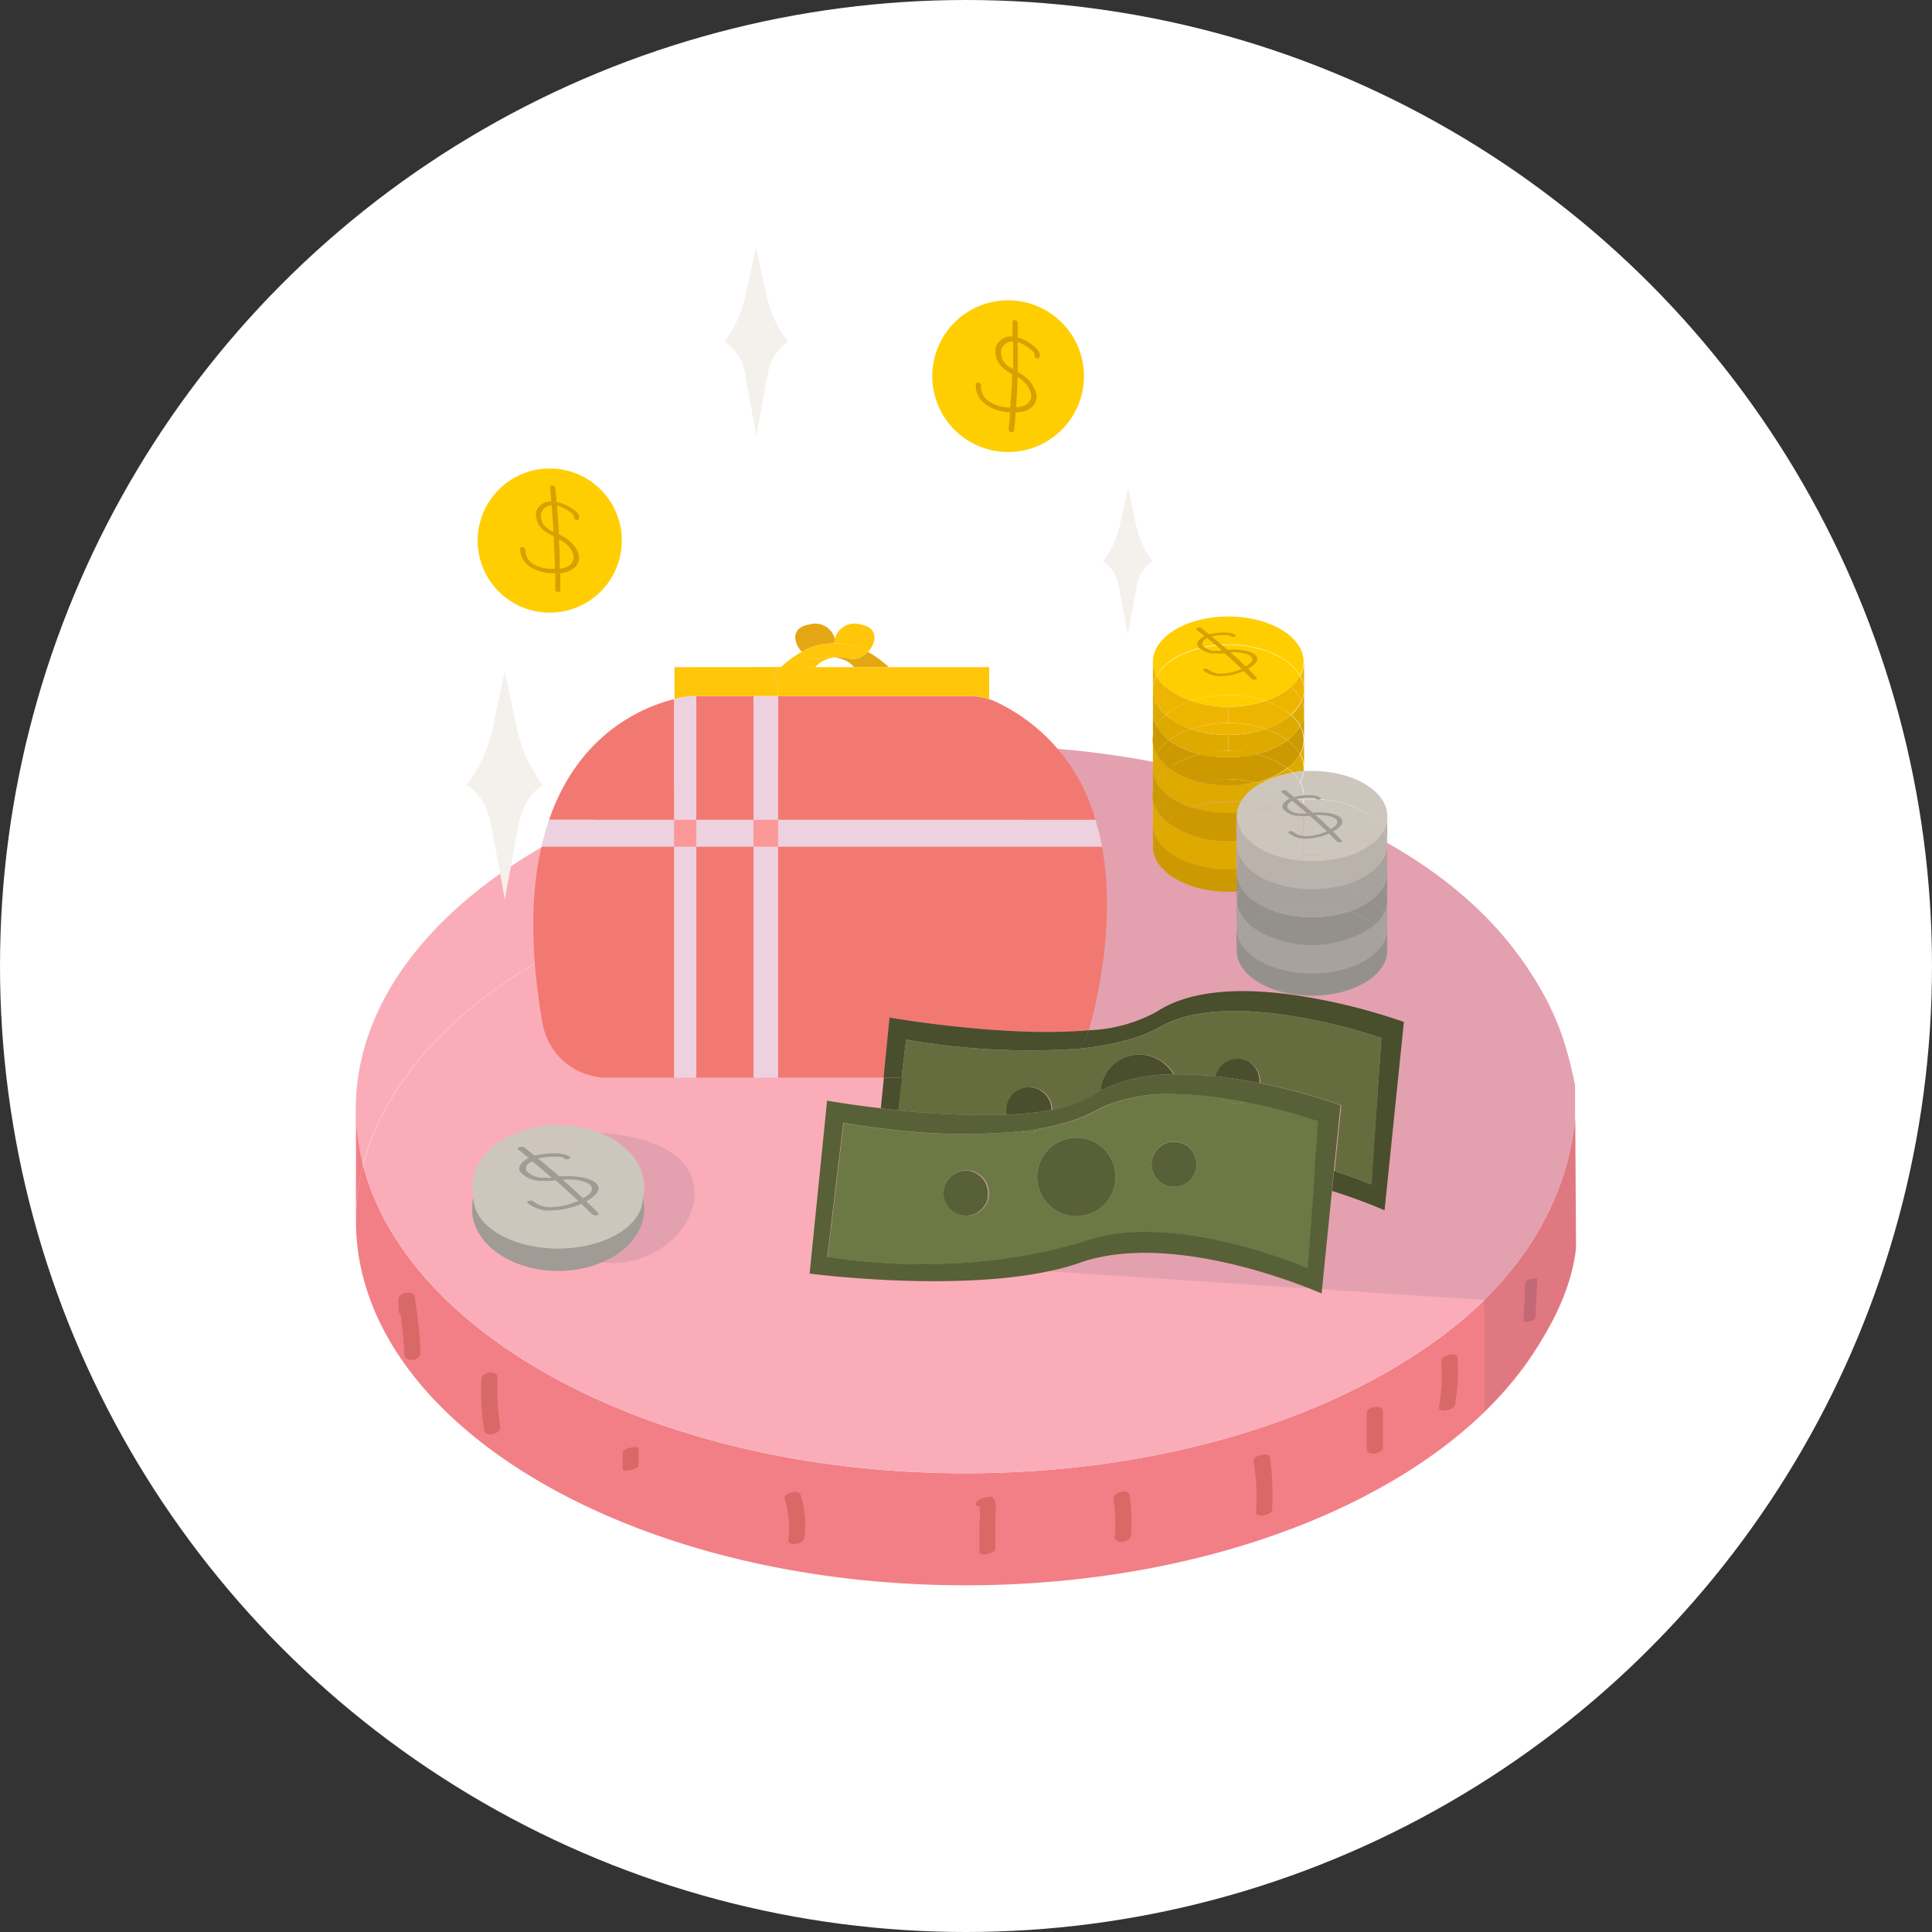 <svg xmlns="http://www.w3.org/2000/svg" viewBox="0 0 200 200"><rect x="0" y="0" width="200" height="200" fill="#333333" stroke="none"/><defs><style>.cls-1{fill:#fff;}.cls-2{fill:#cf717d;}.cls-3{fill:#f27f86;}.cls-4{fill:#faadb9;}.cls-5{fill:#e07881;}.cls-6{fill:#e3a1b0;}.cls-7{fill:#94918d;}.cls-8{fill:#a7a29d;}.cls-9{fill:#b9b3ac;}.cls-10{fill:#cdc6bd;}.cls-11{fill:#deaa00;}.cls-12{fill:#cc9a00;}.cls-13{fill:#eeb500;}.cls-14{fill:#ffce00;}.cls-15{fill:#494e2d;}.cls-16{fill:#6c7944;}.cls-17{fill:#f27972;}.cls-18{fill:#edd1df;}.cls-19{fill:#656d3f;}.cls-20{fill:#586037;}.cls-21{fill:#e4a713;}.cls-22{fill:#ffc60a;}.cls-23{fill:#fb9898;}.cls-24{fill:#a09b94;}.cls-25{fill:#f4f1ec;}.cls-26{fill:#d6a200;}.cls-27{fill:#d96967;}.cls-28{fill:#c36976;}</style></defs><g id="レイヤー_2" data-name="レイヤー 2"><g id="レイヤー_1-2" data-name="レイヤー 1"><circle class="cls-1" cx="100" cy="100" r="100"/><path class="cls-2" d="M99.16,133.13v2.67c0,.79,1.68.48,1.68-.16V133c0-.78-1.68-.48-1.68.17Z"/><path class="cls-2" d="M99,127a12.83,12.83,0,0,0,.39,3.95c.16.61,1.82.17,1.66-.45a11.49,11.49,0,0,1-.38-3.69c0-.71-1.63-.4-1.67.19Z"/><path class="cls-3" d="M163,114.81v11.6a23,23,0,0,0-.74-5.79A23.14,23.14,0,0,0,163,114.81Z"/><path class="cls-4" d="M163,114.81a23.14,23.14,0,0,1-.74,5.81c-4.67-18.07-30.8-31.91-62.34-31.91s-57.68,13.84-62.35,31.91a23.61,23.61,0,0,1-.74-5.81c0-20.82,28.25-37.7,63.09-37.7S163,94,163,114.81Z"/><path class="cls-3" d="M162.28,120.62a23,23,0,0,1,.74,5.79c0,20.82-28.25,37.7-63.08,37.7s-63.09-16.88-63.09-37.7a23.45,23.45,0,0,1,.74-5.79c4.68,18.06,30.81,31.89,62.35,31.89S157.61,138.68,162.28,120.62Z"/><path class="cls-4" d="M99.94,88.71c31.54,0,57.67,13.84,62.34,31.91-4.67,18.06-30.81,31.89-62.34,31.89s-57.67-13.83-62.35-31.89C42.26,102.55,68.4,88.71,99.94,88.71Z"/><path class="cls-3" d="M36.85,114.81a23.61,23.61,0,0,0,.74,5.81,23.45,23.45,0,0,0-.74,5.79Z"/><path class="cls-5" d="M163.07,115.75l.08,13.5c-.84,7.1-6.05,13.39-9.5,16.84v-11.5h0C161,127.39,162.71,119.87,163.07,115.75Z"/><path class="cls-6" d="M163.05,112.34l0,3.41c-.36,4.12-2.09,11.64-9.42,18.83l-69-4.55,24.24-52.54S156.85,79.8,163.05,112.34Z"/><path class="cls-6" d="M71.29,121.17c2.87,5-4.67,12.92-13.51,8.08s-.86-12-.86-12S68.41,116.15,71.29,121.17Z"/><path class="cls-7" d="M143.61,96.08V98.4a2.9,2.9,0,0,0-.24-1.16A2.9,2.9,0,0,0,143.61,96.08Z"/><path class="cls-8" d="M143.61,93.18v2.9a3,3,0,0,0-.38-1.45A3,3,0,0,0,143.61,93.18Z"/><path class="cls-7" d="M143.61,90.28v2.9a3,3,0,0,0-.38-1.45A3,3,0,0,0,143.61,90.28Z"/><path class="cls-8" d="M143.61,87.38v2.9a3,3,0,0,0-.38-1.45A3,3,0,0,0,143.61,87.38Z"/><path class="cls-9" d="M143.61,84.48v2.9a3,3,0,0,0-.38-1.45A3,3,0,0,0,143.61,84.48Z"/><path class="cls-9" d="M141.93,87.38a4.64,4.64,0,0,0,1.3-1.45,3,3,0,0,1,0,2.9A4.64,4.64,0,0,0,141.93,87.38Z"/><path class="cls-8" d="M143.61,90.28a3,3,0,0,1-.38,1.45,4.64,4.64,0,0,0-1.3-1.45,4.64,4.64,0,0,0,1.3-1.45A3,3,0,0,1,143.61,90.28Z"/><path class="cls-7" d="M141.93,93.18a4.53,4.53,0,0,0,1.3-1.45,3,3,0,0,1,0,2.9A4.64,4.64,0,0,0,141.93,93.18Z"/><path class="cls-7" d="M135.82,100.75c3.64,0,6.69-1.49,7.55-3.51a2.9,2.9,0,0,1,.24,1.16c0,2.58-3.49,4.67-7.79,4.67a13.66,13.66,0,0,1-1.95-.14c-3.36-.53-5.85-2.35-5.85-4.53a2.91,2.91,0,0,1,.25-1.16C129.13,99.26,132.18,100.75,135.82,100.75Z"/><path class="cls-8" d="M143.23,94.63a3,3,0,0,1,.38,1.45,2.9,2.9,0,0,1-.24,1.16,4.08,4.08,0,0,0-1.08-1.45A4.07,4.07,0,0,0,143.23,94.63Z"/><path class="cls-8" d="M143.37,97.24c-.86,2-3.91,3.51-7.55,3.51s-6.69-1.49-7.55-3.51a4.17,4.17,0,0,1,1.08-1.45,11.19,11.19,0,0,0,12.94,0A4.08,4.08,0,0,1,143.37,97.24Z"/><path class="cls-7" d="M143.23,94.63a4.07,4.07,0,0,1-.94,1.16,7.76,7.76,0,0,0-2.61-1.45,7.69,7.69,0,0,0,2.25-1.16A4.64,4.64,0,0,1,143.23,94.63Z"/><path class="cls-9" d="M143.23,88.83a4.64,4.64,0,0,1-1.3,1.45,8.77,8.77,0,0,0-3.25-1.45,8.77,8.77,0,0,0,3.25-1.45A4.64,4.64,0,0,1,143.23,88.83Z"/><path class="cls-8" d="M143.23,91.73a4.53,4.53,0,0,1-1.3,1.45,8.64,8.64,0,0,0-3.27-1.45,8.64,8.64,0,0,0,3.27-1.45A4.64,4.64,0,0,1,143.23,91.73Z"/><path class="cls-7" d="M139.68,94.34a7.76,7.76,0,0,1,2.61,1.45,11.19,11.19,0,0,1-12.94,0,7.8,7.8,0,0,1,2.6-1.45,12.36,12.36,0,0,0,7.73,0Z"/><path class="cls-9" d="M138.66,91.73a12.81,12.81,0,0,1-5.69,0,12.81,12.81,0,0,1,5.69,0Z"/><path class="cls-8" d="M139.68,94.34a11.93,11.93,0,0,0-3.86-.61V92.05a12.29,12.29,0,0,0,2.84-.32,8.64,8.64,0,0,1,3.27,1.45A7.69,7.69,0,0,1,139.68,94.34Z"/><path class="cls-8" d="M135.82,93.73a11.93,11.93,0,0,1,3.86.61,12.36,12.36,0,0,1-7.73,0A12,12,0,0,1,135.82,93.73Z"/><path class="cls-8" d="M135.82,92.05v1.68a12,12,0,0,0-3.87.61,7.82,7.82,0,0,1-2.25-1.16A8.78,8.78,0,0,1,133,91.73,12.38,12.38,0,0,0,135.82,92.05Z"/><path class="cls-10" d="M135.82,88.5c-.3,0-.59,0-.87,0V85.64q.42,0,.87,0a10.3,10.3,0,0,1,6.11,1.77,8.77,8.77,0,0,1-3.25,1.45A12.46,12.46,0,0,0,135.82,88.5Z"/><path class="cls-10" d="M135,85.32V82.74q.42,0,.87,0c3.46,0,6.4,1.35,7.41,3.22a4.64,4.64,0,0,1-1.3,1.45,10.3,10.3,0,0,0-6.11-1.77q-.45,0-.87,0Z"/><path class="cls-10" d="M135.82,79.81c4.3,0,7.79,2.09,7.79,4.67a3,3,0,0,1-.38,1.45c-1-1.87-3.95-3.22-7.41-3.22q-.45,0-.87,0v-2.9Q135.37,79.81,135.82,79.81Z"/><path class="cls-10" d="M135,88.53c.28,0,.57,0,.87,0a12.46,12.46,0,0,1,2.86.33,12.47,12.47,0,0,1-2.86.32c-.43,0-.85,0-1.26-.05a3.28,3.28,0,0,0,.24-.55Z"/><path class="cls-10" d="M135,87.64v.89l-.15,0A2.85,2.85,0,0,0,135,87.64Z"/><path class="cls-10" d="M135,85.64v2a2.9,2.9,0,0,0-.24-1.16,3.26,3.26,0,0,0,.22-.84Z"/><path class="cls-10" d="M135,82.74v2.58a3,3,0,0,0-.38-1.45,3.11,3.11,0,0,0,.36-1.13Z"/><path class="cls-10" d="M135,79.84v2.58a3,3,0,0,0-.38-1.45,3.11,3.11,0,0,0,.36-1.13Z"/><path class="cls-11" d="M135,76.62v2.89a3,3,0,0,0-.38-1.44A3,3,0,0,0,135,76.62Z"/><path class="cls-12" d="M135,73.72v2.9a3,3,0,0,0-.38-1.45A3,3,0,0,0,135,73.72Z"/><path class="cls-11" d="M135,71.4v2.32a2.9,2.9,0,0,0-.24-1.16A2.9,2.9,0,0,0,135,71.4Z"/><path class="cls-13" d="M135,68.5v2.9a3,3,0,0,0-.38-1.45A3,3,0,0,0,135,68.5Z"/><path class="cls-11" d="M135,73.72a3,3,0,0,1-.38,1.45,4.29,4.29,0,0,0-.95-1.16,4.11,4.11,0,0,0,1.09-1.45A2.9,2.9,0,0,1,135,73.72Z"/><path class="cls-12" d="M133.27,76.62a4.64,4.64,0,0,0,1.3-1.45,3,3,0,0,1,0,2.9A4.53,4.53,0,0,0,133.27,76.62Z"/><path class="cls-11" d="M133.27,79.51a4.5,4.5,0,0,0,1.3-1.44,3,3,0,0,1,.38,1.44c0,.11,0,.22,0,.33-.39,0-.76.07-1.13.13A6,6,0,0,0,133.27,79.51Z"/><path class="cls-10" d="M133.27,82.42a4.64,4.64,0,0,0,1.3-1.45,3,3,0,0,1,.38,1.45c0,.1,0,.21,0,.32-.39,0-.77.07-1.13.12C133.63,82.71,133.46,82.56,133.27,82.42Z"/><path class="cls-13" d="M134.71,72.56a4,4,0,0,0-1.09-1.45,4.29,4.29,0,0,0,.95-1.16A3,3,0,0,1,135,71.4,2.9,2.9,0,0,1,134.71,72.56Z"/><path class="cls-10" d="M134.25,85.7a4.92,4.92,0,0,0-.63-.67,4.62,4.62,0,0,0,.95-1.16,3,3,0,0,1,.38,1.45c0,.1,0,.21,0,.32-.23,0-.46,0-.68.06Z"/><path class="cls-14" d="M127.15,63.82c4.31,0,7.8,2.1,7.8,4.68a3,3,0,0,1-.38,1.45c-1-1.87-3.95-3.23-7.42-3.23s-6.4,1.36-7.41,3.23a2.9,2.9,0,0,1-.39-1.45C119.35,65.92,122.85,63.82,127.15,63.82Z"/><path class="cls-10" d="M134.93,85.64a3.26,3.26,0,0,1-.22.84,3.47,3.47,0,0,0-.46-.78C134.47,85.68,134.7,85.65,134.93,85.64Z"/><path class="cls-10" d="M134.93,79.84a3.11,3.11,0,0,1-.36,1.13,4.46,4.46,0,0,0-.77-1C134.17,79.91,134.54,79.87,134.93,79.84Z"/><path class="cls-10" d="M134.93,82.74a3.11,3.11,0,0,1-.36,1.13,4.83,4.83,0,0,0-.77-1C134.16,82.81,134.54,82.77,134.93,82.74Z"/><path class="cls-10" d="M134.8,88.55a3.28,3.28,0,0,1-.24.55,13,13,0,0,1-1.6-.27A10.87,10.87,0,0,1,134.8,88.55Z"/><path class="cls-10" d="M134.25,85.7a3.47,3.47,0,0,1,.46.78,4.89,4.89,0,0,1-2.21,2.23,8.57,8.57,0,0,1-2.8-1.33,9.59,9.59,0,0,1,4.55-1.68Z"/><path class="cls-13" d="M134.71,72.56A4.11,4.11,0,0,1,133.62,74,7.43,7.43,0,0,0,131,72.56a7.76,7.76,0,0,0,2.61-1.45A4,4,0,0,1,134.71,72.56Z"/><path class="cls-14" d="M134.57,70a4.29,4.29,0,0,1-.95,1.16,11.19,11.19,0,0,0-12.94,0,4.36,4.36,0,0,1-.94-1.16c1-1.87,4-3.23,7.41-3.23S133.55,68.08,134.57,70Z"/><path class="cls-11" d="M133.62,74a4.29,4.29,0,0,1,.95,1.16,4.64,4.64,0,0,1-1.3,1.45A7.75,7.75,0,0,0,131,75.46,7.76,7.76,0,0,0,133.62,74Z"/><path class="cls-10" d="M133.8,80a4.46,4.46,0,0,1,.77,1,4.64,4.64,0,0,1-1.3,1.45,8.47,8.47,0,0,0-2.8-1.33A9.75,9.75,0,0,1,133.8,80Z"/><path class="cls-10" d="M133.8,82.86a4.83,4.83,0,0,1,.77,1,4.62,4.62,0,0,1-.95,1.16,7.48,7.48,0,0,0-2.46-1.4A10.73,10.73,0,0,1,133.8,82.86Z"/><path class="cls-12" d="M134.57,78.07a4.5,4.5,0,0,1-1.3,1.44A8.89,8.89,0,0,0,130,78.07a9.06,9.06,0,0,0,3.26-1.45A4.53,4.53,0,0,1,134.57,78.07Z"/><path class="cls-9" d="M134.56,89.1a5.72,5.72,0,0,1-2.75,2.29,7.93,7.93,0,0,1-2.11-1.11A8.73,8.73,0,0,1,133,88.83,13,13,0,0,0,134.56,89.1Z"/><path class="cls-9" d="M135.82,91.41a12.38,12.38,0,0,0-2.85.32c-.4-.1-.79-.21-1.16-.34a5.72,5.72,0,0,0,2.75-2.29c.41,0,.83.05,1.26.05a12.47,12.47,0,0,0,2.86-.32,8.77,8.77,0,0,1,3.25,1.45,8.64,8.64,0,0,1-3.27,1.45A12.29,12.29,0,0,0,135.82,91.41Z"/><path class="cls-10" d="M132.5,88.71a4.89,4.89,0,0,0,2.21-2.23,2.9,2.9,0,0,1,.24,1.16,2.85,2.85,0,0,1-.15.91,10.87,10.87,0,0,0-1.84.28Z"/><path class="cls-14" d="M127.15,69.05a9.91,9.91,0,0,1,6.47,2.06A7.76,7.76,0,0,1,131,72.56a12.29,12.29,0,0,0-7.71,0,7.81,7.81,0,0,1-2.62-1.45A9.93,9.93,0,0,1,127.15,69.05Z"/><path class="cls-12" d="M130,78.07a8.89,8.89,0,0,1,3.26,1.44A8.77,8.77,0,0,1,130,81a12.39,12.39,0,0,0-5.68,0A8.77,8.77,0,0,1,121,79.51a8.86,8.86,0,0,1,3.27-1.44,12.89,12.89,0,0,0,2.85.32A13,13,0,0,0,130,78.07Z"/><path class="cls-10" d="M130.47,81.09a8.47,8.47,0,0,1,2.8,1.33A8.27,8.27,0,0,1,131,83.58a11.42,11.42,0,0,0-2.59-.56A5.06,5.06,0,0,1,130.47,81.09Z"/><path class="cls-10" d="M131.16,83.63a7.48,7.48,0,0,1,2.46,1.4,8.9,8.9,0,0,1-4.44,1.9,4.19,4.19,0,0,1-.77-1A5.63,5.63,0,0,1,131.16,83.63Z"/><path class="cls-8" d="M131.81,91.39a10.93,10.93,0,0,1-3.09.82,3,3,0,0,1-.31-.48,4.6,4.6,0,0,1,1.29-1.45A7.93,7.93,0,0,0,131.81,91.39Z"/><path class="cls-9" d="M132.5,88.71a10.14,10.14,0,0,1-3.32,1.12,4.19,4.19,0,0,1-.77-1,4.6,4.6,0,0,1,1.29-1.45A8.57,8.57,0,0,0,132.5,88.71Z"/><path class="cls-11" d="M130,81a8.77,8.77,0,0,0,3.28-1.46,6,6,0,0,1,.53.46,9.75,9.75,0,0,0-3.33,1.12A3.74,3.74,0,0,0,130,81Z"/><path class="cls-10" d="M131,83.58a8.27,8.27,0,0,0,2.26-1.16c.19.14.36.29.53.44a10.73,10.73,0,0,0-2.64.77Z"/><path class="cls-7" d="M129.7,93.18A7.82,7.82,0,0,0,132,94.34a7.8,7.8,0,0,0-2.6,1.45,4.07,4.07,0,0,1-.94-1.16A4.6,4.6,0,0,1,129.7,93.18Z"/><path class="cls-10" d="M131,83.58a11.69,11.69,0,0,1-3,.58,2.88,2.88,0,0,1,.37-1.14A11.42,11.42,0,0,1,131,83.58Z"/><path class="cls-15" d="M128.28,109.58a2.33,2.33,0,0,1,2.09,2.54c-1.46-.29-3-.54-4.61-.71A2.34,2.34,0,0,1,128.28,109.58Z"/><path class="cls-10" d="M128.05,84.16a11.69,11.69,0,0,0,3-.58l.15,0a5.63,5.63,0,0,0-2.75,2.3,3,3,0,0,1-.39-1.45A1.82,1.82,0,0,1,128.05,84.16Z"/><path class="cls-10" d="M134.25,85.7a9.59,9.59,0,0,0-4.55,1.68,5.59,5.59,0,0,1-.52-.45,8.9,8.9,0,0,0,4.44-1.9A4.92,4.92,0,0,1,134.25,85.7Z"/><path class="cls-9" d="M129.18,89.83a10.14,10.14,0,0,0,3.32-1.12l.46.12a8.73,8.73,0,0,0-3.26,1.45C129.52,90.13,129.34,90,129.18,89.83Z"/><path class="cls-8" d="M133,91.73a8.78,8.78,0,0,0-3.27,1.45,4.75,4.75,0,0,1-1-1,10.93,10.93,0,0,0,3.09-.82C132.18,91.52,132.57,91.63,133,91.73Z"/><path class="cls-12" d="M130,81a12.76,12.76,0,0,1-5.68,0A12.39,12.39,0,0,1,130,81Z"/><path class="cls-9" d="M129.18,86.93a5.59,5.59,0,0,0,.52.45,4.6,4.6,0,0,0-1.29,1.45,3,3,0,0,1-.39-1.45,1.82,1.82,0,0,1,0-.32C128.43,87,128.82,87,129.18,86.93Z"/><path class="cls-8" d="M129.18,89.83c.16.16.34.3.52.45a4.6,4.6,0,0,0-1.29,1.45,3,3,0,0,1-.39-1.45,1.66,1.66,0,0,1,0-.32C128.43,89.93,128.82,89.89,129.18,89.83Z"/><path class="cls-7" d="M128.72,92.21a4.75,4.75,0,0,0,1,1,4.6,4.6,0,0,0-1.29,1.45,3,3,0,0,1-.39-1.45,2.8,2.8,0,0,1,.15-.91Z"/><path class="cls-9" d="M128.41,85.93a4.19,4.19,0,0,0,.77,1c-.36.06-.75.1-1.13.13A2.93,2.93,0,0,1,128.41,85.93Z"/><path class="cls-8" d="M128.41,88.83a4.19,4.19,0,0,0,.77,1c-.36.06-.75.1-1.13.13A2.93,2.93,0,0,1,128.41,88.83Z"/><path class="cls-7" d="M128.41,91.73a3,3,0,0,0,.31.48l-.55.06A3.19,3.19,0,0,1,128.41,91.73Z"/><path class="cls-8" d="M128.41,94.63a4.07,4.07,0,0,0,.94,1.16,4.17,4.17,0,0,0-1.08,1.45,2.91,2.91,0,0,1-.25-1.16A3,3,0,0,1,128.41,94.63Z"/><path class="cls-16" d="M128.9,114.08a2.33,2.33,0,0,1-1.09.14,2.39,2.39,0,0,1-1.28-.54C127.34,113.79,128.14,113.93,128.9,114.08Z"/><path class="cls-7" d="M128.41,91.73a3.19,3.19,0,0,0-.24.54H128v-2A3,3,0,0,0,128.41,91.73Z"/><path class="cls-7" d="M128,92.28h.15a2.8,2.8,0,0,0-.15.91Z"/><path class="cls-11" d="M127.15,83c.43,0,.85,0,1.27.06a2.88,2.88,0,0,0-.37,1.14h0q-.42,0-.87,0a12,12,0,0,1-3.86-.61A11.75,11.75,0,0,1,127.15,83Z"/><path class="cls-9" d="M128.41,85.93a2.93,2.93,0,0,0-.36,1.13h0V84.48A3,3,0,0,0,128.41,85.93Z"/><path class="cls-8" d="M128.41,88.83a2.93,2.93,0,0,0-.36,1.13h0V87.38A3,3,0,0,0,128.41,88.83Z"/><path class="cls-8" d="M128,93.18a3,3,0,0,0,.39,1.45,3,3,0,0,0-.39,1.45Z"/><path class="cls-7" d="M128,96.08a2.91,2.91,0,0,0,.25,1.16A2.91,2.91,0,0,0,128,98.4Z"/><path class="cls-11" d="M128,87.38V90q-.42,0-.87,0c-3.64,0-6.7-1.5-7.56-3.51A4.11,4.11,0,0,1,120.68,85a10,10,0,0,0,6.47,2.06q.45,0,.87,0Z"/><path class="cls-12" d="M128,84.48v2.58q-.42,0-.87,0A10,10,0,0,1,120.68,85a7.76,7.76,0,0,1,2.61-1.45,12,12,0,0,0,3.86.61q.45,0,.87,0Z"/><path class="cls-14" d="M131,72.56a12.49,12.49,0,0,1-7.71,0,12.29,12.29,0,0,1,7.71,0Z"/><path class="cls-13" d="M131,75.46a12.52,12.52,0,0,1-7.72,0,12.33,12.33,0,0,1,7.72,0Z"/><path class="cls-13" d="M127.15,73.17a12,12,0,0,0,3.86-.61A7.43,7.43,0,0,1,133.62,74,7.76,7.76,0,0,1,131,75.46a11.66,11.66,0,0,0-3.86-.62Z"/><path class="cls-11" d="M127.15,76.07a11.93,11.93,0,0,0,3.86-.61,7.75,7.75,0,0,1,2.26,1.16A9.06,9.06,0,0,1,130,78.07a12.46,12.46,0,0,0-2.86-.33Z"/><ellipse class="cls-11" cx="127.15" cy="78.07" rx="2.86" ry="0.32"/><path class="cls-11" d="M127.15,81.29A12.79,12.79,0,0,0,130,81a3.74,3.74,0,0,1,.48.12A5.06,5.06,0,0,0,128.42,83c-.42,0-.84-.06-1.27-.06a11.75,11.75,0,0,0-3.86.62A8.42,8.42,0,0,1,121,82.42,8.61,8.61,0,0,1,124.31,81,12.86,12.86,0,0,0,127.15,81.29Z"/><path class="cls-11" d="M127.15,76.07v1.67a12.31,12.31,0,0,0-2.85.33A9,9,0,0,1,121,76.62a7.88,7.88,0,0,1,2.26-1.16A12,12,0,0,0,127.15,76.07Z"/><path class="cls-13" d="M127.15,73.17v1.67a11.75,11.75,0,0,0-3.86.62A7.76,7.76,0,0,1,120.68,74a7.48,7.48,0,0,1,2.62-1.45A11.91,11.91,0,0,0,127.15,73.17Z"/><path class="cls-13" d="M120.68,71.11a7.81,7.81,0,0,0,2.62,1.45A7.48,7.48,0,0,0,120.68,74a4.33,4.33,0,0,1-1.09-1.45A4.33,4.33,0,0,1,120.68,71.11Z"/><path class="cls-11" d="M120.68,74a7.76,7.76,0,0,0,2.61,1.45A7.88,7.88,0,0,0,121,76.62a4.6,4.6,0,0,1-1.29-1.45A4.07,4.07,0,0,1,120.68,74Z"/><path class="cls-12" d="M121,76.62a9,9,0,0,0,3.27,1.45A8.86,8.86,0,0,0,121,79.51a4.46,4.46,0,0,1-1.29-1.44A4.49,4.49,0,0,1,121,76.62Z"/><path class="cls-11" d="M121,79.51A8.77,8.77,0,0,0,124.31,81,8.61,8.61,0,0,0,121,82.42,4.6,4.6,0,0,1,119.74,81,4.51,4.51,0,0,1,121,79.51Z"/><path class="cls-12" d="M121,82.42a8.42,8.42,0,0,0,2.26,1.16A7.76,7.76,0,0,0,120.68,85a4.36,4.36,0,0,1-.94-1.16A4.38,4.38,0,0,1,121,82.42Z"/><path class="cls-15" d="M121.08,110.66a4.24,4.24,0,0,1,.38.56,16.78,16.78,0,0,0-7.58,1.7,4.09,4.09,0,0,1,1.48-2.84,4.09,4.09,0,0,1,5.72.58Z"/><path class="cls-12" d="M119.59,86.48c.86,2,3.92,3.51,7.56,3.51q.45,0,.87,0v2.32q-.42,0-.87,0c-4.3,0-7.8-2.09-7.8-4.67v0A3.07,3.07,0,0,1,119.59,86.48Z"/><path class="cls-13" d="M119.74,70a4.36,4.36,0,0,0,.94,1.16,4.33,4.33,0,0,0-1.09,1.45,3.09,3.09,0,0,1-.24-1.16A2.92,2.92,0,0,1,119.74,70Z"/><path class="cls-11" d="M120.68,74a4.07,4.07,0,0,0-.94,1.16,2.92,2.92,0,0,1-.39-1.45,3.09,3.09,0,0,1,.24-1.16A4.33,4.33,0,0,0,120.68,74Z"/><path class="cls-12" d="M119.74,75.17A4.6,4.6,0,0,0,121,76.62a4.49,4.49,0,0,0-1.29,1.45,2.89,2.89,0,0,1,0-2.9Z"/><path class="cls-11" d="M119.74,78.07A4.46,4.46,0,0,0,121,79.51,4.51,4.51,0,0,0,119.74,81a2.93,2.93,0,0,1-.39-1.46A2.86,2.86,0,0,1,119.74,78.07Z"/><path class="cls-12" d="M119.74,81A4.6,4.6,0,0,0,121,82.42a4.38,4.38,0,0,0-1.29,1.45,2.89,2.89,0,0,1,0-2.9Z"/><path class="cls-11" d="M119.74,83.87a4.36,4.36,0,0,0,.94,1.16,4.11,4.11,0,0,0-1.09,1.45,2.94,2.94,0,0,1-.24-1.16A2.9,2.9,0,0,1,119.74,83.87Z"/><path class="cls-11" d="M119.35,84.86V82.42a2.92,2.92,0,0,0,.39,1.45,2.9,2.9,0,0,0-.39,1.45Z"/><path class="cls-13" d="M119.35,68.5a2.9,2.9,0,0,0,.39,1.45,2.92,2.92,0,0,0-.39,1.45Z"/><path class="cls-11" d="M119.35,71.4a3.09,3.09,0,0,0,.24,1.16,3.09,3.09,0,0,0-.24,1.16Z"/><path class="cls-12" d="M119.35,73.72a2.92,2.92,0,0,0,.39,1.45,2.9,2.9,0,0,0-.39,1.45Z"/><path class="cls-11" d="M119.35,76.62a2.92,2.92,0,0,0,.39,1.45,2.86,2.86,0,0,0-.39,1.44Z"/><path class="cls-12" d="M119.35,79.51a2.93,2.93,0,0,0,.39,1.46,2.9,2.9,0,0,0-.39,1.45Z"/><path class="cls-12" d="M119.35,85.32a2.94,2.94,0,0,0,.24,1.16,3.07,3.07,0,0,0-.24,1.11Z"/><path class="cls-15" d="M112.71,106.65a15.75,15.75,0,0,0,7-1.9c3.66-2.42,9.2-2.46,14.2-1.75a61.42,61.42,0,0,1,11.42,2.79l-2,19.5a54.57,54.57,0,0,0-5.43-2l.2-2.08c2.33.75,3.83,1.4,3.83,1.4L143,107.45s-15.4-5.39-22.85-1.18a15.21,15.21,0,0,1-3.39,1.37,29.44,29.44,0,0,1-5,.91A6.53,6.53,0,0,0,112.71,106.65Z"/><path class="cls-17" d="M114.08,87.64c1.25,6.82,0,14.06-1.29,18.76a2.41,2.41,0,0,1-.08.25c-8.67.79-20.63-1.32-20.63-1.32l-.62,6.23H80.54V87.64Z"/><path class="cls-18" d="M114.08,87.64H80.54V84.86H113.4A26.21,26.21,0,0,1,114.08,87.64Z"/><path class="cls-17" d="M102.4,72.38a6.77,6.77,0,0,1,.88.36A19.18,19.18,0,0,1,113.4,84.86H80.54V72.05h19.72A7,7,0,0,1,102.4,72.38Z"/><path class="cls-15" d="M112.71,106.65a6.53,6.53,0,0,1-.91,1.9,73.52,73.52,0,0,1-18-.93l-.47,3.94H91.46l.62-6.23S104,107.44,112.71,106.65Z"/><path class="cls-14" d="M104.37,31.09a7.85,7.85,0,1,1-7.86,7.85A7.85,7.85,0,0,1,104.37,31.09Z"/><path class="cls-16" d="M107.83,116.81a2.26,2.26,0,0,1-1.55.4,1.94,1.94,0,0,1-.49-.1C106.48,117,107.17,116.94,107.83,116.81Z"/><path class="cls-19" d="M120.18,106.27a15.21,15.21,0,0,1-3.39,1.37,29.44,29.44,0,0,1-5,.91,73.52,73.52,0,0,1-18-.93l-.47,3.94L93,114.94a82.69,82.69,0,0,0,11.27.45,2.21,2.21,0,0,1,0-.73,2.33,2.33,0,0,1,2.1-2.09,1.77,1.77,0,0,1,.46,0,2.33,2.33,0,0,1,2.1,2.33,11.78,11.78,0,0,0,4.3-1.54c.24-.15.48-.3.73-.44a4.09,4.09,0,0,1,1.48-2.84,4.09,4.09,0,0,1,5.72.58,4.24,4.24,0,0,1,.38.56,36.39,36.39,0,0,1,4.3.19,2.34,2.34,0,0,1,4.61.71,61.11,61.11,0,0,1,8.4,2.29l-.69,6.82c2.33.75,3.83,1.4,3.83,1.4L143,107.45S127.63,102.06,120.18,106.27Z"/><path class="cls-15" d="M104.19,114.66a2.33,2.33,0,0,1,2.1-2.09,1.77,1.77,0,0,1,.46,0,2.33,2.33,0,0,1,2.1,2.33,32.25,32.25,0,0,1-4.62.49A2.21,2.21,0,0,1,104.19,114.66Z"/><path class="cls-20" d="M123.3,119a2.38,2.38,0,0,0-1.53-.79,2.33,2.33,0,0,0-2.42,1.52,2.15,2.15,0,0,0-.13.57,2.33,2.33,0,0,0,4.57.83,1.53,1.53,0,0,0,.07-.36A2.4,2.4,0,0,0,123.3,119Z"/><path class="cls-20" d="M114.57,119.27a4,4,0,0,0-3.82-1.43,4,4,0,0,0-1.9.86,4.06,4.06,0,0,0-.93,5.19,3.46,3.46,0,0,0,.36.52,4.06,4.06,0,0,0,7.06-1.48,4.08,4.08,0,0,0-.77-3.66Z"/><path class="cls-20" d="M100.24,121.18a2.35,2.35,0,0,0-2.12.95,2.31,2.31,0,0,0-.44,1.14,2.41,2.41,0,0,0,0,.6,2.33,2.33,0,0,0,4.58.14,2.16,2.16,0,0,0,0-.27,2.35,2.35,0,0,0-2.09-2.56Z"/><path class="cls-15" d="M93.37,111.56,93,114.94l-1.82-.21.32-3.17Z"/><path class="cls-16" d="M128.9,114.08h0a2.33,2.33,0,0,1-1.09.14,2.39,2.39,0,0,1-1.28-.54,36,36,0,0,0-4.54-.4,17.07,17.07,0,0,0-7.86,1.37,4.73,4.73,0,0,0-.45.23,15.49,15.49,0,0,1-3.4,1.37,22.51,22.51,0,0,1-2.45.56,2.26,2.26,0,0,1-1.55.4,1.94,1.94,0,0,1-.49-.1h0A63.24,63.24,0,0,1,92.72,117l-1.79-.21c-2.2-.27-3.6-.54-3.6-.54l-1.66,13.86s13.5,2.6,27.08-1.75c9.17-2.93,22.65,2.91,22.65,2.91l.63-8.48.16-2.12.34-4.58A58.3,58.3,0,0,0,128.9,114.08ZM99.77,125.83a2.34,2.34,0,0,1-2.07-2,2.41,2.41,0,0,1,0-.6,2.31,2.31,0,0,1,.44-1.14,2.34,2.34,0,0,1,4.21,1.61,2.16,2.16,0,0,1,0,.27A2.34,2.34,0,0,1,99.77,125.83Zm15.57-2.9a4.06,4.06,0,0,1-7.06,1.48,3.46,3.46,0,0,1-.36-.52,4.06,4.06,0,0,1,.93-5.19,4,4,0,0,1,1.9-.86,4,4,0,0,1,3.82,1.43,4.08,4.08,0,0,1,.77,3.66Zm8.45-1.82a2.33,2.33,0,0,1-4.57-.83,2.15,2.15,0,0,1,.13-.57,2.33,2.33,0,0,1,2.42-1.52,2.33,2.33,0,0,1,2.09,2.56A1.53,1.53,0,0,1,123.79,121.11Z"/><path class="cls-20" d="M130.37,112.12c-1.46-.29-3-.54-4.61-.71a36.39,36.39,0,0,0-4.3-.19,16.78,16.78,0,0,0-7.58,1.7c-.25.14-.49.29-.73.44a11.78,11.78,0,0,1-4.3,1.54,32.25,32.25,0,0,1-4.62.49A82.69,82.69,0,0,1,93,114.94l-1.82-.21c-3.29-.39-5.56-.79-5.56-.79l-1.81,17.9s18,2.38,28-1.13,25,3.19,25,3.19l1.07-10.59.2-2.08.69-6.82A61.11,61.11,0,0,0,130.37,112.12ZM136,122.77l-.63,8.48s-13.48-5.84-22.65-2.91c-13.58,4.35-27.08,1.75-27.08,1.75l1.66-13.86s1.4.27,3.6.54l1.79.21a63.24,63.24,0,0,0,13.06.13h0c.69-.08,1.38-.17,2-.3a22.51,22.51,0,0,0,2.45-.56,15.49,15.49,0,0,0,3.4-1.37,4.73,4.73,0,0,1,.45-.23,17.07,17.07,0,0,1,7.86-1.37,36,36,0,0,1,4.54.4c.81.11,1.61.25,2.37.4h0a58.3,58.3,0,0,1,7.63,2l-.34,4.58Z"/><path class="cls-21" d="M88.4,69.06a2.37,2.37,0,0,0-1.09-.77,3.29,3.29,0,0,0-.91-.23,3.34,3.34,0,0,1,1.44.09,2,2,0,0,0,2-.67A10.43,10.43,0,0,1,92,69.06Z"/><path class="cls-22" d="M86.4,66.23a2.11,2.11,0,0,1,2.69-1.58c1.87.3,1.67,1.87.76,2.83a6.31,6.31,0,0,0-3.38-.87A2.27,2.27,0,0,0,86.4,66.23Z"/><path class="cls-21" d="M83,67.48c-.91-1-1.11-2.53.76-2.83a2.11,2.11,0,0,1,2.69,1.58c-.05.23-.07.38-.07.38A6.23,6.23,0,0,0,83,67.48Z"/><path class="cls-22" d="M86.33,66.61s0-.15.07-.38a2.27,2.27,0,0,1,.07.38,6.31,6.31,0,0,1,3.38.87,2,2,0,0,1-2,.67,3.34,3.34,0,0,0-1.44-.09,3.33,3.33,0,0,0-1.44.09,2,2,0,0,1-2-.67A6.23,6.23,0,0,1,86.33,66.61Z"/><path class="cls-22" d="M84.4,69.06H80.85A10.82,10.82,0,0,1,83,67.48a2,2,0,0,0,2,.67,3.33,3.33,0,0,1,1.44-.09,3.2,3.2,0,0,0-.91.23A2.42,2.42,0,0,0,84.4,69.06Z"/><path class="cls-22" d="M84.4,69.06h18v3.32a7,7,0,0,0-2.14-.33H80.54v-1.5L80,70a9,9,0,0,1,.89-1Z"/><rect class="cls-18" x="78" y="87.64" width="2.54" height="23.92"/><path class="cls-23" d="M80.54,84.86v2.78H78V84.86Z"/><path class="cls-18" d="M80.54,72.05V84.86H78V72.05Z"/><path class="cls-22" d="M80.54,70.55v1.5H78v-3h2.85A9,9,0,0,0,80,70Z"/><rect class="cls-17" x="72.08" y="87.64" width="5.92" height="23.92"/><path class="cls-18" d="M78,84.86v2.78H72.08V84.86Z"/><path class="cls-17" d="M78,72.05V84.86H72.08V72.05Z"/><polygon class="cls-22" points="78 70.55 78 72.05 72.08 72.05 72.08 70.55 72.08 69.06 78 69.06 78 70.55"/><rect class="cls-18" x="69.77" y="87.64" width="2.31" height="23.92"/><path class="cls-23" d="M72.08,84.86v2.78H69.77V84.86Z"/><path class="cls-18" d="M70.78,72.15a6.72,6.72,0,0,1,1.18-.1h.12V84.86H69.77V72.37C70.17,72.27,70.51,72.19,70.78,72.15Z"/><path class="cls-22" d="M72.08,70.55v1.5H72a6.72,6.72,0,0,0-1.18.1c-.27,0-.61.12-1,.22V69.06h2.31Z"/><path class="cls-17" d="M69.77,87.64v23.92H62.51a6.83,6.83,0,0,1-6.37-5.75c-1.33-7.67-1.14-13.59-.09-18.17Z"/><path class="cls-18" d="M69.77,84.86v2.78H56.05a27.06,27.06,0,0,1,.79-2.78Z"/><path class="cls-17" d="M69.77,74.61V84.86H56.84c3.09-9,9.78-11.69,12.93-12.49Z"/><path class="cls-24" d="M66.69,125.18c0,3.52-4,6.39-8.91,6.39s-8.91-2.87-8.91-6.39A5,5,0,0,1,49,124c.76,3,4.39,5.23,8.76,5.23s8-2.26,8.76-5.23A4.5,4.5,0,0,1,66.69,125.18Z"/><path class="cls-10" d="M57.78,116.47c4.92,0,8.91,2.86,8.91,6.39a4.56,4.56,0,0,1-.15,1.16c-.76-3-4.39-5.23-8.76-5.23s-8,2.26-8.76,5.23a5.05,5.05,0,0,1-.15-1.16C48.87,119.33,52.86,116.47,57.78,116.47Z"/><ellipse class="cls-10" cx="57.78" cy="124.02" rx="8.76" ry="5.23"/><path class="cls-14" d="M56.92,48.5A7.46,7.46,0,1,1,49.45,56,7.46,7.46,0,0,1,56.92,48.5Z"/><path class="cls-25" d="M79.26,30.13l-1-4.51-1,4.51A12.46,12.46,0,0,1,75,35.38h0A4.88,4.88,0,0,1,77.18,39l1.12,6.15L79.43,39a4.88,4.88,0,0,1,2.15-3.6h0A12.22,12.22,0,0,1,79.26,30.13Z"/><path class="cls-25" d="M117.53,54l-.74-3.53L116,54a9.67,9.67,0,0,1-1.82,4.11h0a3.82,3.82,0,0,1,1.69,2.81l.88,4.83.88-4.83a3.81,3.81,0,0,1,1.68-2.81h0A9.8,9.8,0,0,1,117.53,54Z"/><path class="cls-25" d="M53.41,74.94l-1.15-5.46L51.1,74.94a15,15,0,0,1-2.81,6.35h0c1.24.61,2.22,2.25,2.6,4.36l1.37,7.45,1.36-7.45c.39-2.11,1.36-3.75,2.6-4.36h0A15,15,0,0,1,53.41,74.94Z"/><path class="cls-24" d="M60.69,124.36c1-.54,1.48-1.15,1.19-1.66-.41-.72-2.1-1-3.48-.94l-.52,0c-.71-.62-1.44-1.23-2.19-1.84a7.69,7.69,0,0,1,1.87-.18c.34,0,.72,0,.78.14a.46.46,0,0,0,.43.11c.19,0,.3-.13.24-.22s-.64-.37-1.41-.38a9.15,9.15,0,0,0-2.26.24l-1.09-.87a.6.6,0,0,0-.48,0c-.17,0-.22.16-.12.24l1.1.88h0c-.82.36-1.19,1-.89,1.45a3,3,0,0,0,2.32.92,9.87,9.87,0,0,0,1.34-.06c.8.7,1.57,1.41,2.33,2.12a6.88,6.88,0,0,1-2.47.63,2.85,2.85,0,0,1-2.12-.54.48.48,0,0,0-.45-.09c-.18,0-.27.13-.21.22a3.6,3.6,0,0,0,2.68.76h.14a8,8,0,0,0,2.75-.67c.38.36.77.73,1.13,1.09a.45.45,0,0,0,.32.09l.15,0c.17,0,.25-.15.16-.23C61.52,125.14,61.11,124.75,60.69,124.36Zm-2.24-2.26c1.12-.06,2.45.18,2.75.71s-.33.94-.84,1.23c-.69-.64-1.39-1.28-2.11-1.92Zm-2.19-.19a2.23,2.23,0,0,1-1.74-.69c-.21-.35,0-.78.59-1,.69.57,1.37,1.14,2,1.71A6.53,6.53,0,0,1,56.26,121.91Z"/><path class="cls-24" d="M138,86.07c.77-.41,1.11-.87.89-1.26-.31-.54-1.59-.77-2.62-.7-.14,0-.27,0-.4,0-.53-.47-1.09-.93-1.65-1.39a6.42,6.42,0,0,1,1.41-.14c.25,0,.54,0,.59.11a.31.31,0,0,0,.32.08c.14,0,.23-.09.19-.16s-.49-.28-1.07-.29a6.51,6.51,0,0,0-1.71.19l-.82-.67a.44.44,0,0,0-.36,0c-.13,0-.17.12-.09.18l.83.66h0c-.62.26-.9.72-.67,1.09a2.25,2.25,0,0,0,1.75.69,6.72,6.72,0,0,0,1,0c.6.53,1.19,1.06,1.76,1.6a5.56,5.56,0,0,1-1.87.48,2.15,2.15,0,0,1-1.6-.42.39.39,0,0,0-.33-.07c-.14,0-.21.11-.16.17a2.7,2.7,0,0,0,2,.58h.11a5.88,5.88,0,0,0,2.07-.51l.86.83a.38.38,0,0,0,.24.07l.11,0c.13,0,.19-.11.12-.17Zm-1.7-1.71c.84,0,1.85.14,2.08.53s-.25.71-.64.93c-.51-.48-1-1-1.59-1.44Zm-1.65-.14a1.73,1.73,0,0,1-1.32-.52c-.16-.27,0-.59.45-.79.52.42,1,.85,1.53,1.28A4.86,4.86,0,0,1,134.67,84.22Z"/><path class="cls-26" d="M129.19,69.22c.78-.41,1.11-.87.89-1.25-.31-.54-1.58-.77-2.62-.71l-.39,0c-.54-.46-1.09-.93-1.65-1.38a5.32,5.32,0,0,1,1.4-.14c.26,0,.55,0,.59.11a.39.39,0,0,0,.33.08c.14,0,.22-.1.18-.17s-.49-.28-1.07-.28a6.47,6.47,0,0,0-1.7.18c-.28-.22-.55-.45-.83-.66a.43.43,0,0,0-.36,0c-.12,0-.16.12-.09.18.29.22.56.44.83.67h0c-.63.27-.9.72-.68,1.09a2.26,2.26,0,0,0,1.76.7,8.44,8.44,0,0,0,1,0c.6.53,1.19,1.06,1.76,1.6a5.39,5.39,0,0,1-1.87.48,2.19,2.19,0,0,1-1.6-.41.36.36,0,0,0-.34-.07c-.13,0-.2.1-.16.17a2.77,2.77,0,0,0,2,.57h.1a6.16,6.16,0,0,0,2.08-.51l.85.82a.37.37,0,0,0,.25.07l.11,0c.13,0,.18-.11.12-.17C129.82,69.81,129.5,69.52,129.19,69.22Zm-1.69-1.71c.84,0,1.85.14,2.08.54s-.26.71-.64.93c-.52-.49-1-1-1.59-1.45Zm-1.66-.14a1.69,1.69,0,0,1-1.31-.52c-.16-.27,0-.59.45-.79q.78.63,1.53,1.29A5,5,0,0,1,125.84,67.37Z"/><path class="cls-26" d="M105.14,42.68c1.1,0,1.87-.48,2.09-1.17.3-1-.54-2.17-1.5-2.78l-.37-.22c0-1,0-2.06,0-3.09a4.08,4.08,0,0,1,1.35.75c.22.18.44.42.39.56a.3.3,0,0,0,.19.34.23.23,0,0,0,.33-.11c.1-.33-.11-.74-.61-1.13a4.59,4.59,0,0,0-1.65-.9v-1.5a.35.35,0,0,0-.28-.29.2.2,0,0,0-.26.19c0,.51,0,1,0,1.51h0a1.65,1.65,0,0,0-1.73,1.1,2.24,2.24,0,0,0,.76,2.17,4.64,4.64,0,0,0,.92.62c0,1.16-.11,2.31-.19,3.46a4.06,4.06,0,0,1-2.1-.58,1.83,1.83,0,0,1-.93-1.67.32.32,0,0,0-.21-.33.23.23,0,0,0-.32.13,2.35,2.35,0,0,0,1.13,2.19l.09.07a4.59,4.59,0,0,0,2.31.68c0,.58-.08,1.17-.14,1.75a.31.31,0,0,0,.14.26l.11.05c.15,0,.28,0,.29-.17C105.06,44,105.1,43.32,105.14,42.68Zm.36-3.56c.77.5,1.43,1.44,1.21,2.16s-1,.84-1.53.89c.07-1,.13-2.09.17-3.14Zm-1.27-1.33a1.69,1.69,0,0,1-.57-1.63,1.22,1.22,0,0,1,1.22-.82c0,1,0,1.91,0,2.87A3.77,3.77,0,0,1,104.23,37.79Z"/><path class="cls-26" d="M58,59.35c1.05-.14,1.75-.61,1.91-1.3.21-1-.7-2-1.67-2.55a2.64,2.64,0,0,0-.38-.18c-.05-1-.12-2-.2-3A4,4,0,0,1,59,53c.23.15.45.36.42.51a.3.3,0,0,0,.22.31.22.22,0,0,0,.3-.14c.07-.33-.17-.69-.68-1a4.37,4.37,0,0,0-1.66-.72c0-.49-.08-1-.13-1.45a.31.31,0,0,0-.29-.26c-.14,0-.25.08-.23.21l.12,1.45h0A1.61,1.61,0,0,0,55.49,53a2.17,2.17,0,0,0,.92,2,4.5,4.5,0,0,0,.93.52c0,1.12.09,2.24.11,3.35a3.78,3.78,0,0,1-2.08-.39,1.76,1.76,0,0,1-1-1.53.3.3,0,0,0-.23-.29.21.21,0,0,0-.3.15,2.28,2.28,0,0,0,1.27,2l.09.06a4.46,4.46,0,0,0,2.28.46c0,.57,0,1.14,0,1.7a.29.29,0,0,0,.15.24l.12,0a.2.2,0,0,0,.26-.18C58,60.58,58,60,58,59.35Zm0-3.46c.79.42,1.51,1.27,1.35,2s-.86.89-1.4,1c0-1,0-2-.1-3ZM56.7,54.72A1.64,1.64,0,0,1,56,53.2a1.19,1.19,0,0,1,1.11-.9c.07.93.14,1.85.19,2.77A3,3,0,0,1,56.7,54.72Z"/><path class="cls-27" d="M42.93,135.5l0-1.09-1.67.28a43.87,43.87,0,0,1,.59,5.49c0,.91,1.72.7,1.68-.1a45.88,45.88,0,0,0-.61-5.84c-.14-.76-1.7-.44-1.68.28l0,1.08c0,.91,1.71.7,1.69-.1Z"/><path class="cls-27" d="M49.83,142.77a24.85,24.85,0,0,0,.3,5.31c.13.78,1.79.36,1.66-.44a22.53,22.53,0,0,1-.27-5c0-.88-1.65-.65-1.69.12Z"/><path class="cls-27" d="M64.45,150.38v1.71c0,.31,1.66.06,1.66-.44v-1.72c0-.3-1.66-.06-1.66.45Z"/><path class="cls-27" d="M81.22,155.19a9.68,9.68,0,0,1,.39,4.21c-.1.73,1.58.46,1.66-.17a10.28,10.28,0,0,0-.39-4.48c-.2-.65-1.85-.19-1.66.44Z"/><path class="cls-27" d="M102.71,155.17l0,0-.75.43.13,0h-.86c.39.45.15,2,.15,2.55,0,.87,0,1.74,0,2.62,0,.32,1.66.07,1.66-.45,0-1,0-2,0-3,0-.68.22-1.75-.25-2.29-.15-.17-.69-.05-.86,0-.37.11-.76.21-.92.6a.12.12,0,0,0,0,.15l.07.07c.35.32,1.87-.31,1.56-.58Z"/><path class="cls-27" d="M115.28,155.22a16.81,16.81,0,0,1,.12,3.88c-.08.81,1.61.56,1.67-.14a17.72,17.72,0,0,0-.13-4.18c-.1-.72-1.77-.31-1.66.44Z"/><path class="cls-27" d="M129.77,151.23a23.86,23.86,0,0,1,.26,5.34c0,.6,1.62.26,1.65-.24a24.46,24.46,0,0,0-.25-5.54c-.08-.49-1.75-.11-1.66.44Z"/><path class="cls-27" d="M141.48,146.22V150c0,.8,1.68.5,1.68-.16v-3.73c0-.8-1.68-.5-1.68.16Z"/><path class="cls-27" d="M149.21,140.92a18.51,18.51,0,0,1-.26,4.76c-.1.6,1.56.32,1.66-.22a19.31,19.31,0,0,0,.26-5c0-.5-1.7-.16-1.66.44Z"/><path class="cls-28" d="M159,133.26c.05-.26.1-.52.16-.78l-1.24.28c-.07,1.32-.15,2.65-.22,4,0,.18,1.22,0,1.24-.34.08-1.32.15-2.65.22-4,0-.2-1.18,0-1.23.28l-.16.78c-.05.28,1.17.09,1.23-.22Z"/></g></g></svg>